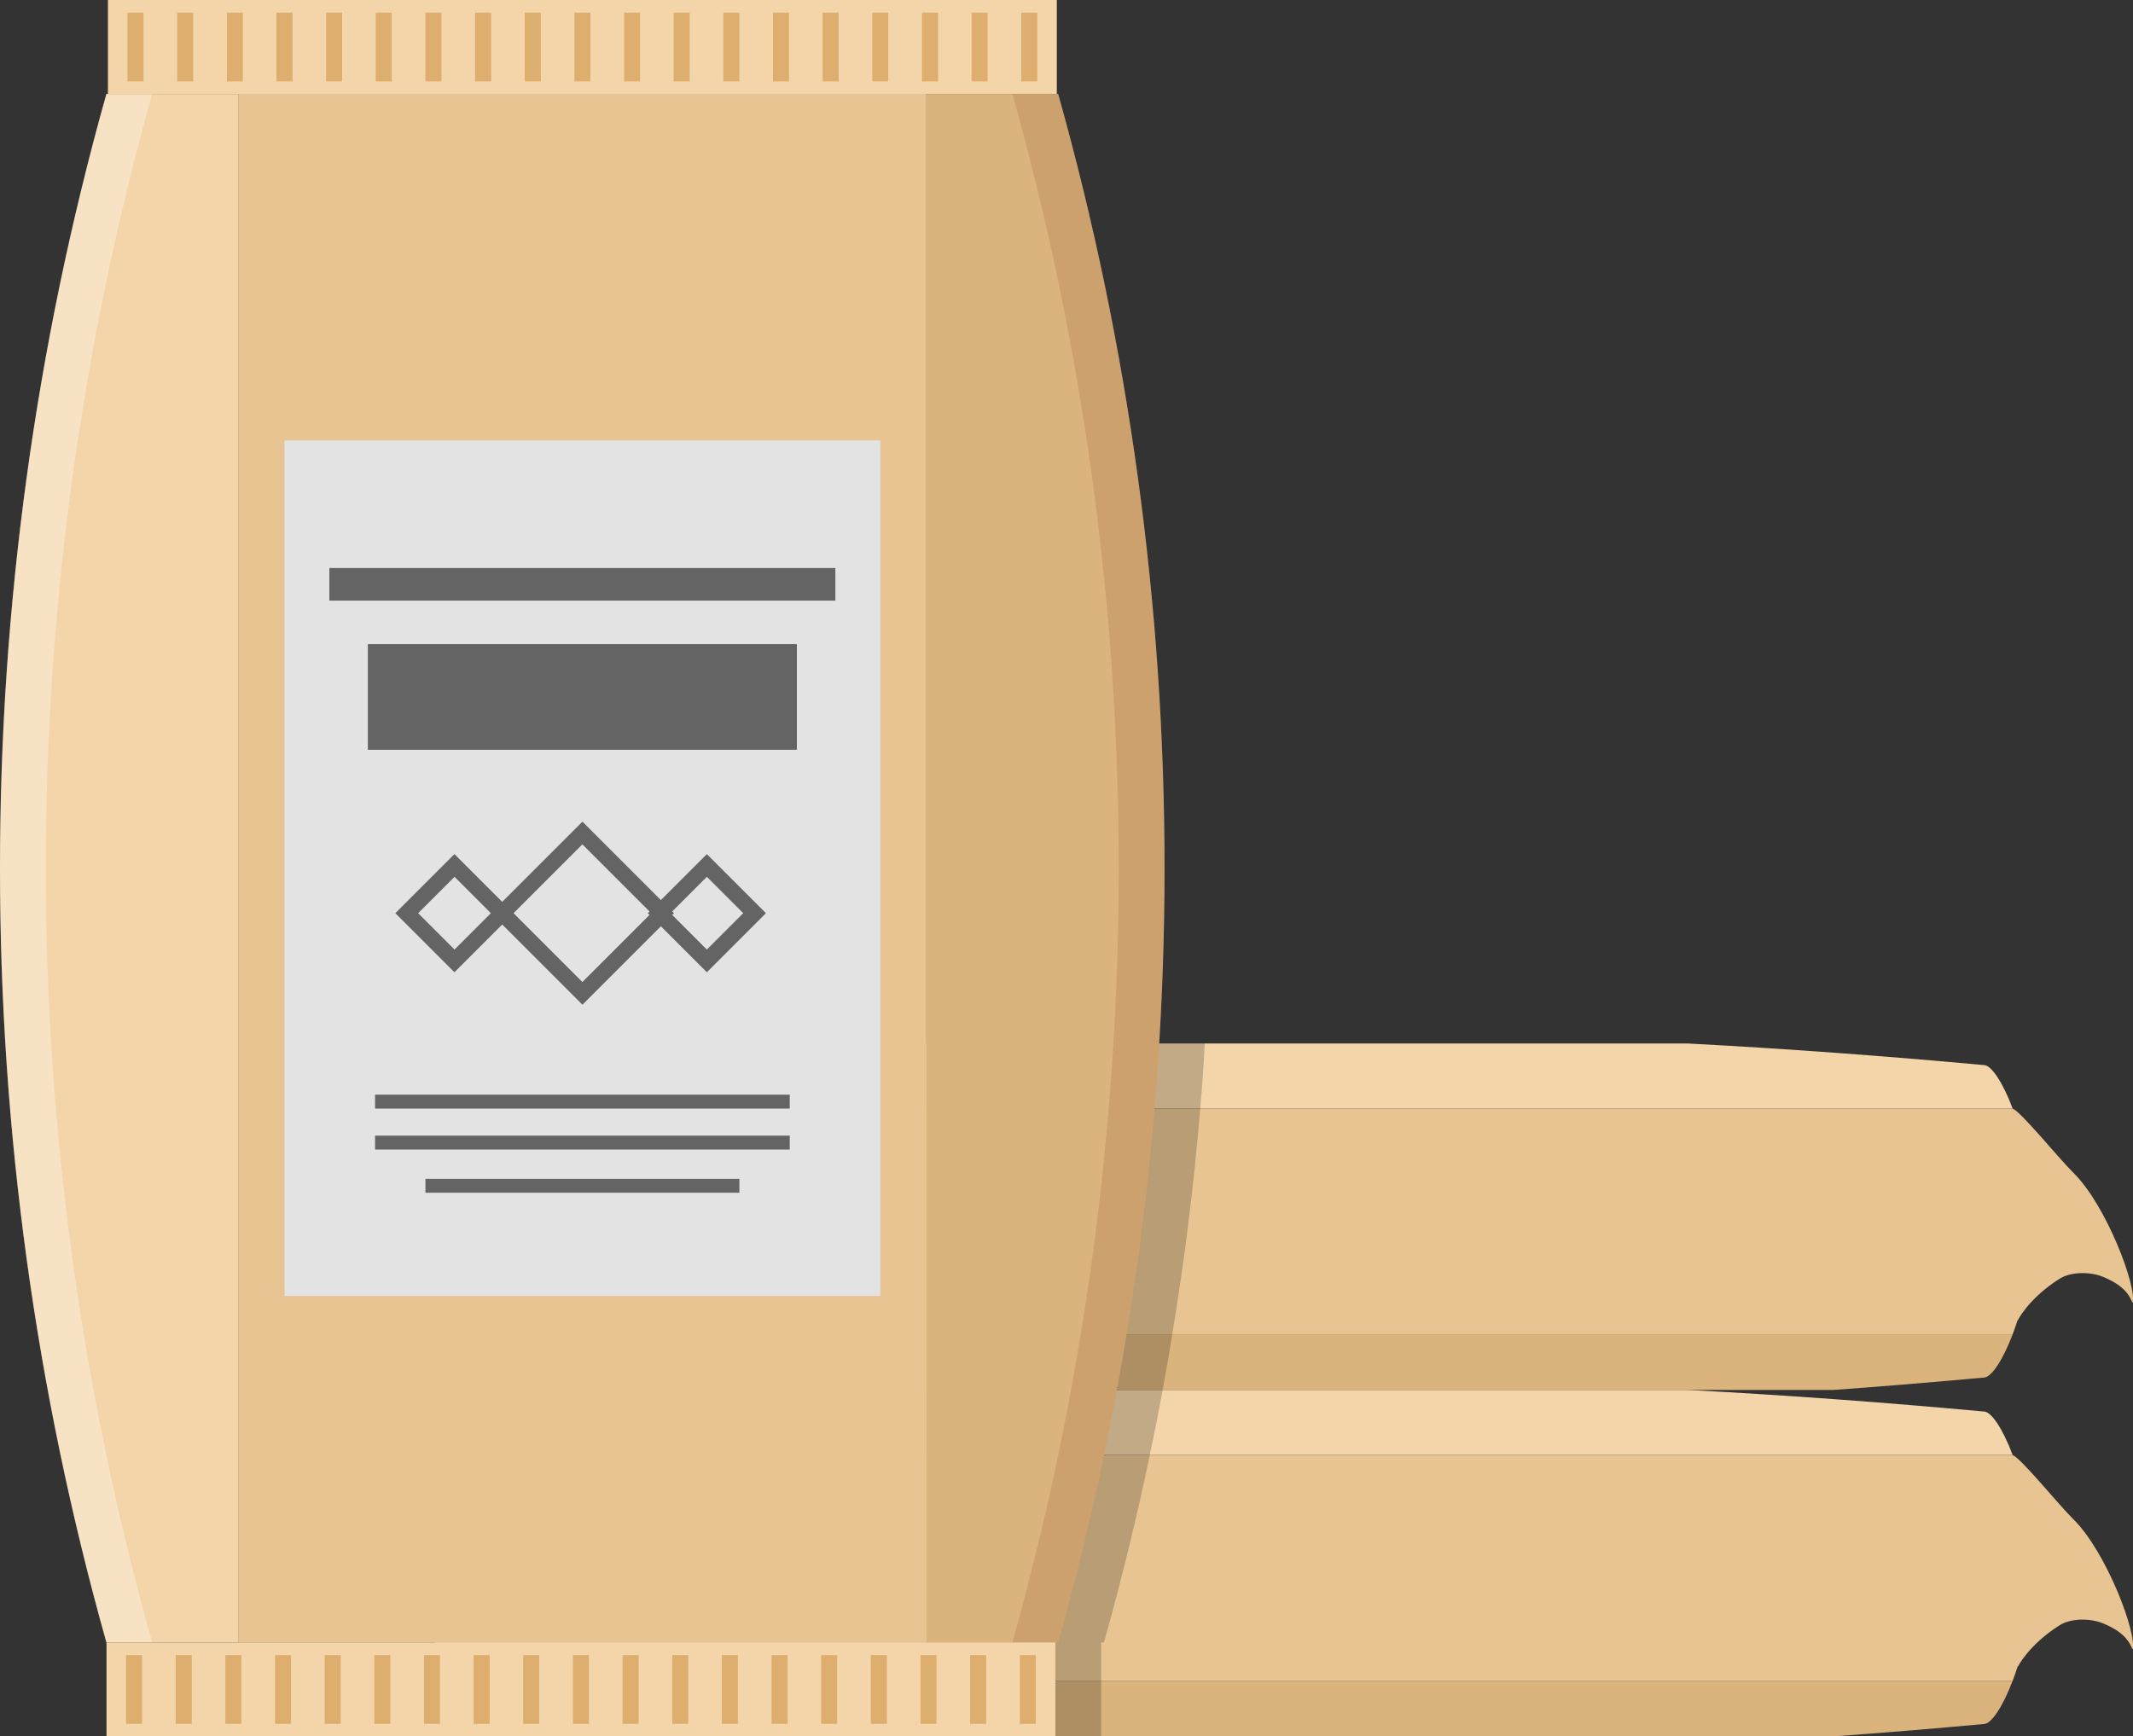 <?xml version="1.0" encoding="UTF-8"?> <svg xmlns="http://www.w3.org/2000/svg" id="_Слой_2" data-name="Слой 2" viewBox="0 0 283.78 231.05"><rect x="0" y="0" width="283.78" height="231.05" fill="#333333" stroke="none"/><defs><style> .cls-1 { fill: #646464; } .cls-1, .cls-2, .cls-3, .cls-4, .cls-5, .cls-6, .cls-7, .cls-8, .cls-9 { stroke-width: 0px; } .cls-2 { fill: #e7c491; } .cls-3 { fill: #fff; opacity: .3; } .cls-4 { fill: #e3e3e3; } .cls-5 { fill: #975e2e; } .cls-5, .cls-9 { opacity: .2; } .cls-6 { fill: #f4d5a9; } .cls-7 { fill: #dab37d; } .cls-8 { fill: #ddae6d; } .cls-9 { fill: #000; } </style></defs><g><path class="cls-2" d="M267.77,193.61c1.18.49,5.99,6.48,8.08,8.55,4.44,4.38,8.51,15.31,7.87,17.34-.71-1.94-2.4-2.86-4.02-3.53-1.68-.65-4.19-.66-5.7.3-4.16,2.64-5.57,5.56-5.57,5.56l-.65-28.2Z"></path><g><path class="cls-6" d="M267.77,193.61H57.87v-5.79c12.96-1.19,26.1-2.17,39.37-2.87h127.32c13.26.7,26.4,1.68,39.36,2.87h.03c.95,0,2.48,2.22,3.82,5.79Z"></path><path class="cls-2" d="M270.51,208.61c0,4.91-.88,9.45-2.04,13.08-.03.03-.03.09-.06.12-.19.64-.43,1.25-.64,1.83H57.87v-30.03h209.89c1.49,3.81,2.74,9.21,2.74,15Z"></path><path class="cls-7" d="M267.77,223.64c-1.34,3.54-2.87,5.76-3.82,5.76-6.62.61-13.29,1.16-20.03,1.65H77.91c-6.71-.49-13.42-1.03-20.03-1.65v-5.76h209.89Z"></path></g></g><g><path class="cls-2" d="M267.77,147.51c1.18.49,5.99,6.48,8.08,8.54,4.44,4.38,8.51,15.31,7.87,17.34-.71-1.94-2.4-2.86-4.02-3.53-1.68-.65-4.19-.66-5.7.3-4.16,2.64-5.57,5.56-5.57,5.56l-.65-28.2Z"></path><g><path class="cls-6" d="M267.77,147.51H57.87v-5.79c12.96-1.19,26.1-2.17,39.37-2.87h127.32c13.26.7,26.4,1.68,39.36,2.87h.03c.95,0,2.48,2.22,3.82,5.79Z"></path><path class="cls-2" d="M270.51,162.51c0,4.91-.88,9.45-2.04,13.08-.03.03-.03.09-.06.12-.19.64-.43,1.25-.64,1.83H57.87v-30.03h209.89c1.49,3.81,2.74,9.21,2.74,15Z"></path><path class="cls-7" d="M267.77,177.54c-1.34,3.54-2.87,5.76-3.82,5.76-6.62.61-13.29,1.16-20.03,1.65H77.91c-6.71-.49-13.42-1.04-20.03-1.65v-5.76h209.89Z"></path></g></g><path class="cls-9" d="M160.29,138.85c-.15,2.9-.36,5.76-.61,8.66-.82,10.06-2.08,20.06-3.72,30.03-.39,2.47-.82,4.94-1.28,7.41-.52,2.9-1.09,5.76-1.71,8.66-1.74,8.36-3.78,16.68-6.1,24.94h-.37v12.5h-68.6c-6.71-.49-13.42-1.03-20.03-1.65v-41.59c12.96-1.19,26.1-2.17,39.37-2.87h-19.33c-6.71-.49-13.42-1.04-20.03-1.65v-41.59c12.96-1.19,26.1-2.17,39.37-2.87h63.05Z"></path><g><path class="cls-7" d="M140.78,218.55h-17.56V12.5h17.56c18.87,67.14,18.87,138.91,0,206.05Z"></path><path class="cls-5" d="M140.78,12.5h-6.09c18.87,67.14,18.87,138.91,0,206.05h6.09c18.87-67.14,18.87-138.91,0-206.05Z"></path><path class="cls-6" d="M31.75,12.5v206.05H14.16C-4.72,151.41-4.72,79.64,14.16,12.5h17.59Z"></path><path class="cls-3" d="M20.25,12.5h-6.1c-18.87,67.14-18.87,138.91,0,206.05h6.1C1.38,151.41,1.38,79.64,20.25,12.5Z"></path><rect class="cls-6" x="31.75" y="12.5" width="91.47" height="206.05"></rect><rect class="cls-2" x="31.75" y="12.5" width="91.47" height="206.05"></rect><g><rect class="cls-6" x="14.17" y="218.55" width="126.24" height="12.5"></rect><g><rect class="cls-8" x="16.77" y="220.23" width="2.13" height="9.15"></rect><rect class="cls-8" x="23.37" y="220.23" width="2.14" height="9.15"></rect><rect class="cls-8" x="29.98" y="220.23" width="2.13" height="9.15"></rect><rect class="cls-8" x="36.59" y="220.23" width="2.13" height="9.15"></rect><rect class="cls-8" x="43.2" y="220.23" width="2.13" height="9.15"></rect><rect class="cls-8" x="49.8" y="220.23" width="2.13" height="9.15"></rect><rect class="cls-8" x="56.41" y="220.23" width="2.13" height="9.15"></rect><rect class="cls-8" x="63.01" y="220.23" width="2.13" height="9.15"></rect><rect class="cls-8" x="69.61" y="220.23" width="2.13" height="9.15"></rect><rect class="cls-8" x="76.22" y="220.23" width="2.13" height="9.15"></rect><rect class="cls-8" x="82.83" y="220.23" width="2.14" height="9.15"></rect><rect class="cls-8" x="89.44" y="220.23" width="2.13" height="9.15"></rect><rect class="cls-8" x="96.04" y="220.23" width="2.13" height="9.15"></rect><rect class="cls-8" x="102.65" y="220.23" width="2.13" height="9.15"></rect><rect class="cls-8" x="109.25" y="220.23" width="2.13" height="9.15"></rect><rect class="cls-8" x="115.86" y="220.23" width="2.13" height="9.15"></rect><rect class="cls-8" x="122.47" y="220.23" width="2.13" height="9.15"></rect><rect class="cls-8" x="129.07" y="220.23" width="2.14" height="9.15"></rect><rect class="cls-8" x="135.68" y="220.23" width="2.13" height="9.15"></rect></g></g><g><rect class="cls-6" x="14.36" width="126.24" height="12.5"></rect><g><rect class="cls-8" x="16.96" y="1.68" width="2.13" height="9.15"></rect><rect class="cls-8" x="23.57" y="1.68" width="2.13" height="9.15"></rect><rect class="cls-8" x="30.18" y="1.68" width="2.13" height="9.15"></rect><rect class="cls-8" x="36.78" y="1.68" width="2.14" height="9.15"></rect><rect class="cls-8" x="43.39" y="1.68" width="2.13" height="9.15"></rect><rect class="cls-8" x="49.99" y="1.68" width="2.13" height="9.15"></rect><rect class="cls-8" x="56.6" y="1.68" width="2.13" height="9.15"></rect><rect class="cls-8" x="63.2" y="1.68" width="2.14" height="9.15"></rect><rect class="cls-8" x="69.81" y="1.68" width="2.14" height="9.15"></rect><rect class="cls-8" x="76.42" y="1.68" width="2.13" height="9.15"></rect><rect class="cls-8" x="83.03" y="1.68" width="2.13" height="9.15"></rect><rect class="cls-8" x="89.63" y="1.68" width="2.13" height="9.15"></rect><rect class="cls-8" x="96.23" y="1.68" width="2.14" height="9.15"></rect><rect class="cls-8" x="102.84" y="1.68" width="2.13" height="9.15"></rect><rect class="cls-8" x="109.45" y="1.68" width="2.13" height="9.15"></rect><rect class="cls-8" x="116.05" y="1.68" width="2.13" height="9.15"></rect><rect class="cls-8" x="122.66" y="1.68" width="2.14" height="9.15"></rect><rect class="cls-8" x="129.26" y="1.68" width="2.14" height="9.15"></rect><rect class="cls-8" x="135.87" y="1.68" width="2.13" height="9.15"></rect></g></g><rect class="cls-4" x="37.85" y="58.61" width="79.27" height="113.83"></rect><rect class="cls-1" x="43.82" y="75.58" width="67.32" height="4.34"></rect><rect class="cls-1" x="48.94" y="85.71" width="57.08" height="14.06"></rect><rect class="cls-1" x="49.9" y="145.66" width="55.17" height="1.85"></rect><rect class="cls-1" x="49.9" y="151.11" width="55.17" height="1.85"></rect><rect class="cls-1" x="56.6" y="156.86" width="41.77" height="1.85"></rect><path class="cls-1" d="M77.49,133.69l-12.18-12.18,12.18-12.18,12.18,12.18-12.18,12.18ZM68.32,121.51l9.16,9.16,9.16-9.16-9.16-9.16-9.16,9.16Z"></path><path class="cls-1" d="M94.04,129.37l-7.86-7.86,7.86-7.86,7.86,7.86-7.86,7.86ZM89.2,121.51l4.84,4.84,4.84-4.84-4.84-4.84-4.84,4.84Z"></path><path class="cls-1" d="M60.46,129.37l-7.86-7.86,7.86-7.86,7.86,7.86-7.86,7.86ZM55.63,121.51l4.84,4.84,4.84-4.84-4.84-4.84-4.84,4.84Z"></path></g></svg> 